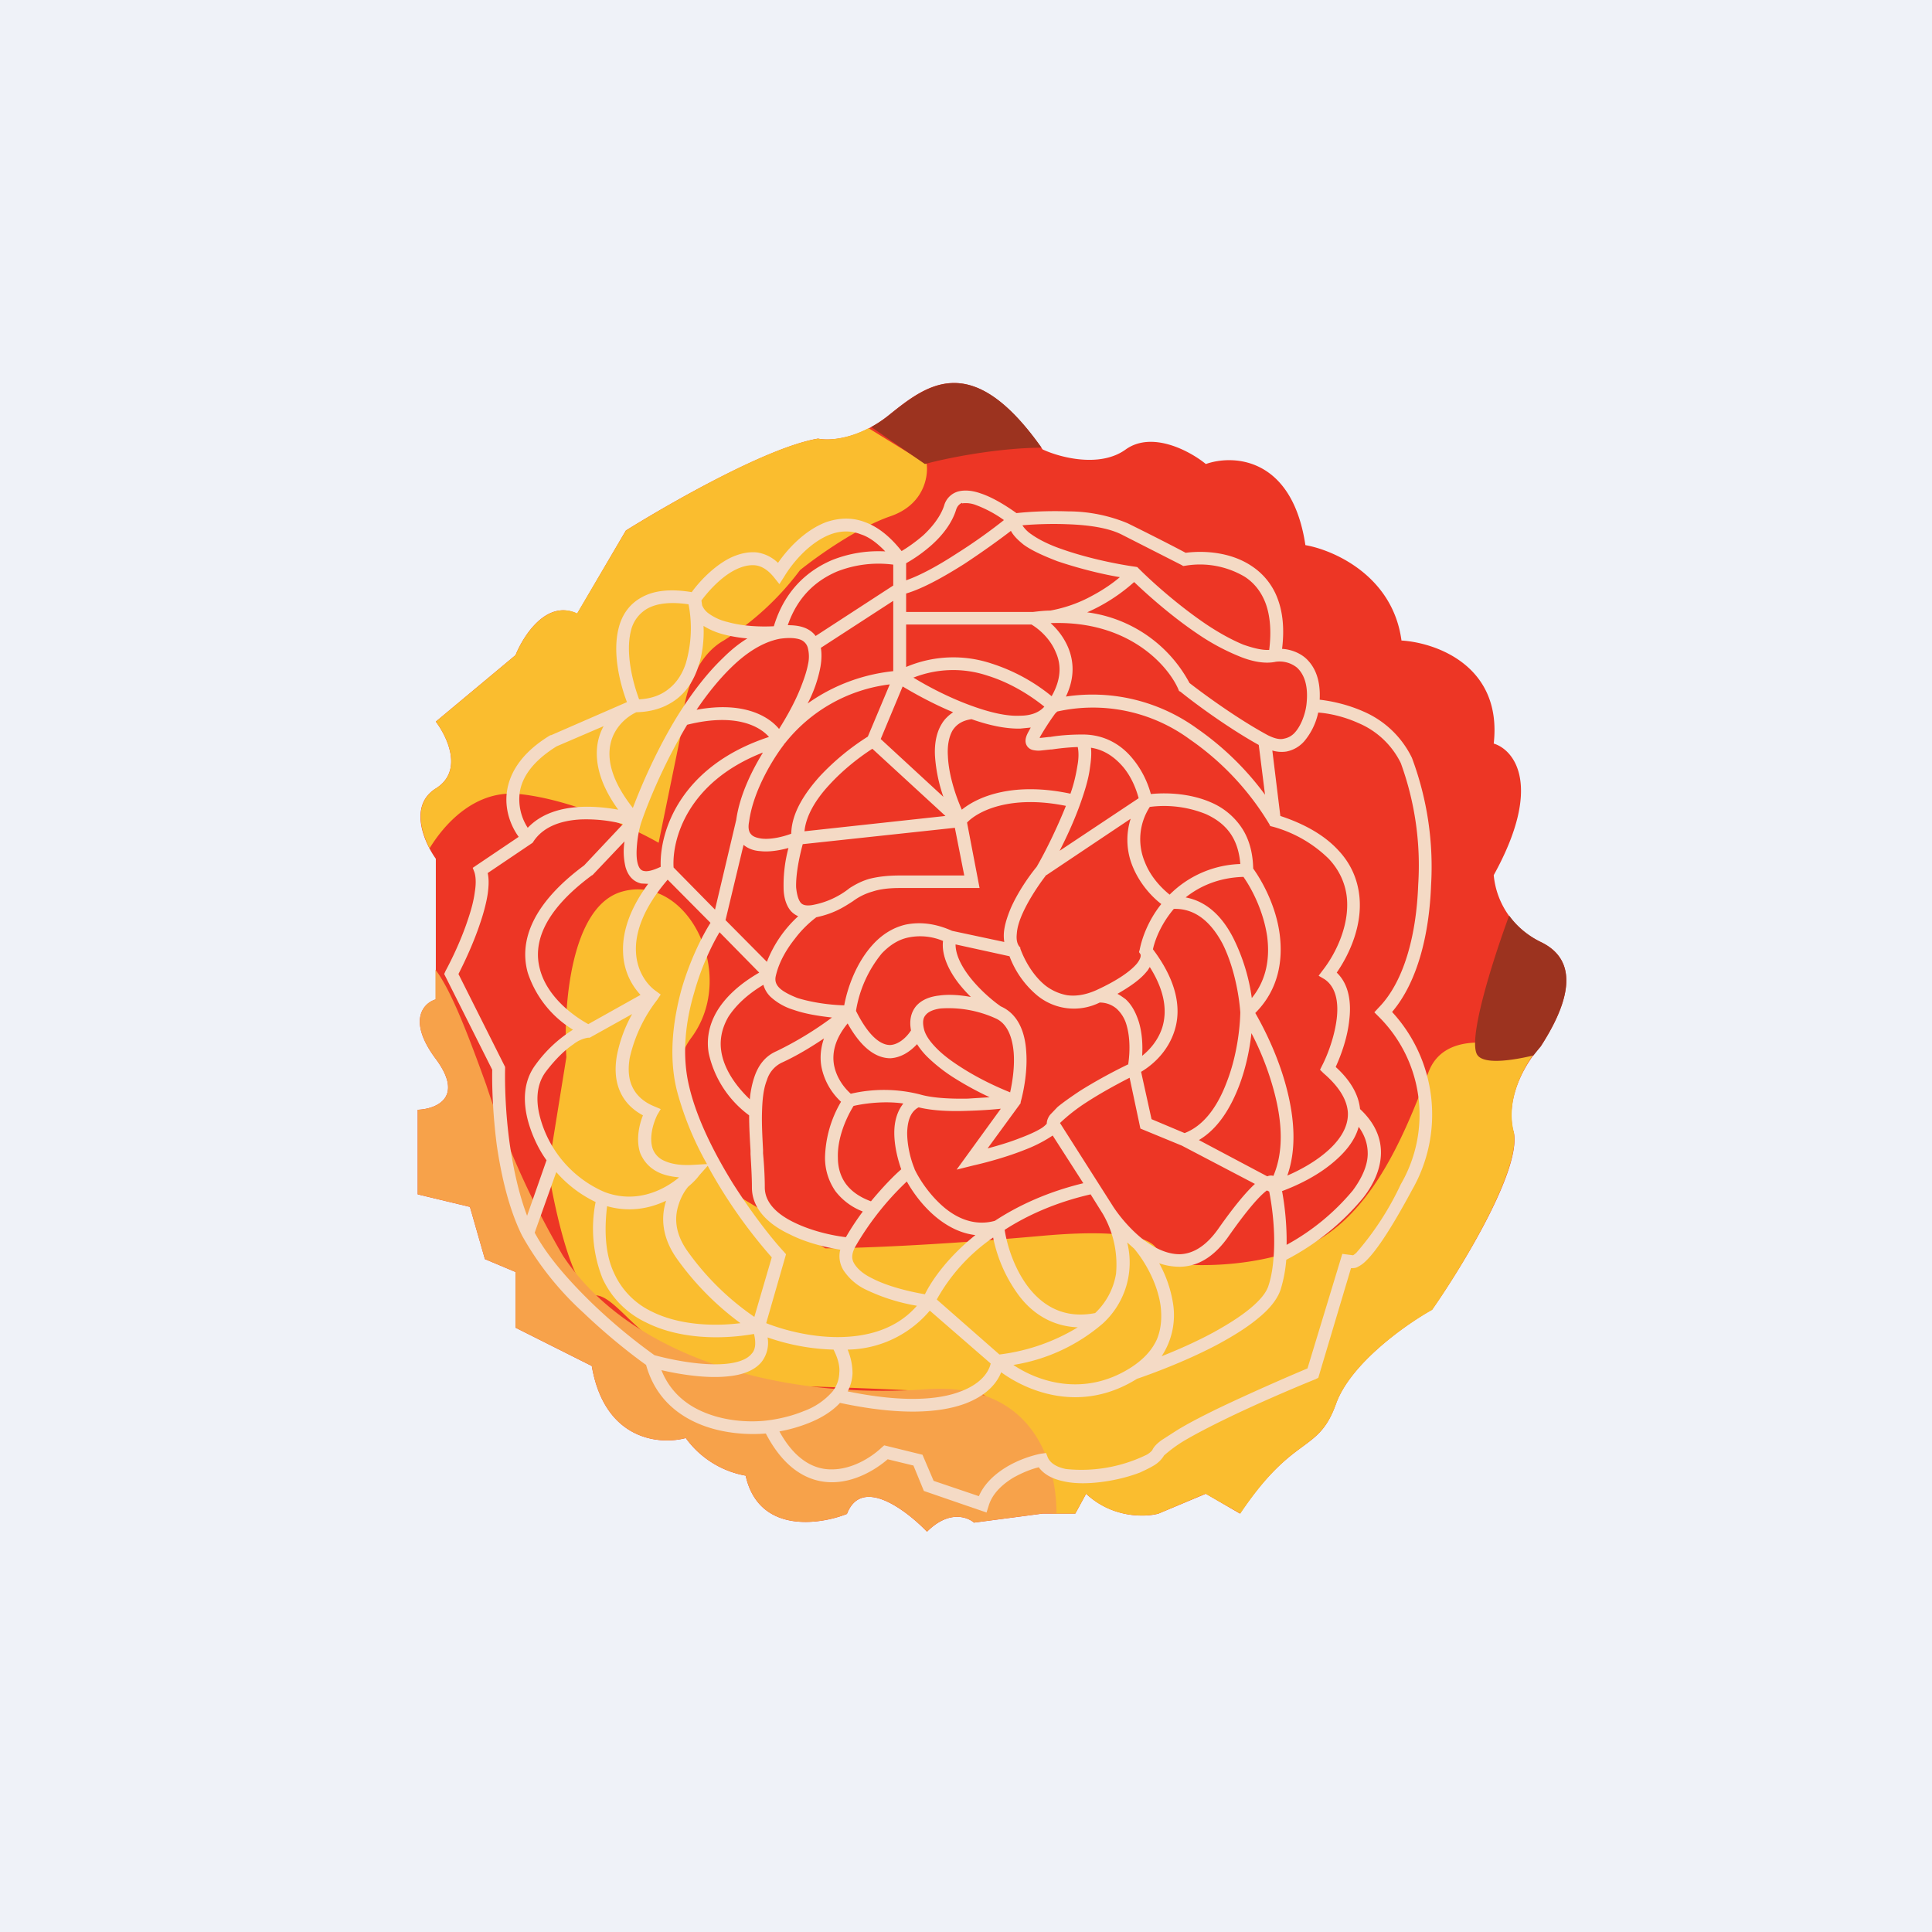 <?xml version="1.0" encoding="UTF-8"?>
<!-- generated by Finnhub -->
<svg viewBox="0 0 55.5 55.5" xmlns="http://www.w3.org/2000/svg">
<path d="M 0,0 H 55.5 V 55.5 H 0 Z" fill="rgb(239, 242, 248)"/>
<path d="M 43.47,32.485 C 43.23,31.46 43.9,30.44 44.26,30.06 C 44.86,29.13 45.56,27.68 44.26,27.06 A 2.36,2.36 0 0,1 42.91,25.14 C 44.33,22.57 43.5,21.54 42.91,21.36 C 43.16,19.12 41.24,18.46 40.26,18.4 C 40.01,16.54 38.31,15.8 37.5,15.66 C 37.12,13.13 35.43,13.05 34.64,13.33 C 34.19,12.96 33.1,12.37 32.34,12.91 C 31.6,13.45 30.44,13.14 29.95,12.91 C 27.92,10.01 26.62,11.05 25.53,11.93 C 24.66,12.63 23.81,12.67 23.5,12.6 C 22.04,12.85 19.22,14.47 17.98,15.24 L 16.58,17.63 C 15.71,17.21 15.04,18.25 14.81,18.82 L 12.52,20.73 C 12.85,21.17 13.32,22.15 12.52,22.65 S 12.19,24.21 12.52,24.67 V 28.71 C 12.17,28.81 11.69,29.31 12.52,30.42 C 13.35,31.54 12.52,31.86 12,31.88 V 34.31 L 13.5,34.67 L 13.93,36.17 L 14.81,36.54 V 38.14 L 17,39.24 C 17.37,41.39 18.96,41.51 19.7,41.31 A 2.71,2.71 0 0,0 21.42,42.39 C 21.79,44.05 23.52,43.81 24.33,43.49 C 24.75,42.4 26.03,43.38 26.63,44 C 27.25,43.38 27.78,43.57 27.98,43.74 L 29.95,43.48 H 30.89 L 31.2,42.91 C 31.95,43.61 32.9,43.59 33.28,43.48 L 34.64,42.91 L 35.62,43.48 C 37.19,41.15 37.86,41.78 38.38,40.32 C 38.8,39.16 40.39,38.04 41.14,37.62 C 42.03,36.35 43.74,33.53 43.48,32.5 Z" fill="rgb(237, 54, 37)"/>
<path d="M 44.06,30.275 C 43.71,30.77 43.27,31.63 43.48,32.49 C 43.73,33.53 42.03,36.35 41.14,37.63 C 40.4,38.04 38.8,39.16 38.38,40.33 C 38.13,41.03 37.84,41.24 37.43,41.55 C 36.99,41.87 36.43,42.29 35.63,43.48 L 34.63,42.91 L 33.28,43.48 C 32.9,43.58 31.95,43.62 31.2,42.91 L 30.89,43.48 H 30.24 A 6.4,6.4 0 0,1 29.95,42.03 C 29.95,41.37 28.81,40.44 28.24,40.06 A 138.8,138.8 0 0,0 22.1,39.8 C 20.06,39.77 18.87,38.64 18.07,37.89 C 17.67,37.5 17.37,37.21 17.1,37.21 C 16.48,37.21 15.94,34.79 15.75,33.59 L 16.27,30.37 C 16.18,28.96 16.38,26.02 17.88,25.61 C 19.75,25.09 21.21,27.99 19.86,29.81 C 18.78,31.25 20.31,33.45 21.21,34.36 L 23.71,35.86 C 24.44,35.86 26.71,35.79 29.95,35.5 C 33.2,35.21 33.45,35.87 33.18,36.23 C 33.88,36.37 35.68,36.49 37.34,35.87 C 39.36,35.11 40.35,32.56 40.98,30.94 L 41.04,30.79 C 41.5,29.59 43.14,29.92 44.07,30.29 Z M 12.34,24.37 C 12.07,23.84 11.87,23.06 12.52,22.65 C 13.32,22.15 12.85,21.17 12.52,20.73 L 14.81,18.82 C 15.04,18.25 15.71,17.22 16.58,17.62 L 17.98,15.24 C 19.22,14.47 22.04,12.84 23.5,12.6 C 23.74,12.65 24.3,12.64 24.95,12.3 L 26.62,13.33 C 26.67,13.69 26.54,14.5 25.58,14.83 C 24.62,15.16 23.45,16 22.98,16.38 A 8.12,8.12 0 0,1 20.79,18.4 C 19.84,18.94 19.59,20.32 19.59,20.94 L 18.92,24.21 C 18.22,23.81 16.45,22.97 14.92,22.81 C 13.7,22.68 12.81,23.6 12.34,24.37 Z" fill="rgb(250, 189, 47)"/>
<path d="M 25.01,12.255 L 26.57,13.33 C 27.15,13.17 28.61,12.87 29.92,12.86 C 27.91,10.02 26.62,11.06 25.53,11.93 A 3.5,3.5 0 0,1 25.02,12.27 Z M 43.36,26.31 C 43.56,26.59 43.86,26.86 44.26,27.06 C 45.56,27.68 44.86,29.13 44.26,30.06 L 44.05,30.32 C 43.33,30.49 42.64,30.56 42.45,30.32 C 42.14,29.94 42.85,27.67 43.35,26.31 Z" fill="rgb(156, 51, 31)"/>
<path d="M 12.51,27.855 V 28.71 C 12.17,28.81 11.69,29.31 12.52,30.42 C 13.35,31.54 12.52,31.86 12,31.88 V 34.31 L 13.5,34.67 L 13.93,36.17 L 14.81,36.54 V 38.14 L 17,39.24 C 17.37,41.39 18.96,41.51 19.7,41.31 A 2.71,2.71 0 0,0 21.42,42.39 C 21.79,44.05 23.52,43.81 24.33,43.49 C 24.75,42.4 26.03,43.38 26.63,44 C 27.25,43.38 27.78,43.57 27.98,43.74 L 29.95,43.48 H 30.35 C 30.35,41.98 29.65,39.68 26.57,39.91 C 22.36,40.21 18.09,38.97 16.17,36.07 A 25.21,25.21 0 0,1 13.97,31.17 C 13.45,29.73 12.97,28.47 12.52,27.87 Z" fill="rgb(247, 162, 74)"/>
<path d="M 27.63,14.445 C 27.57,14.48 27.51,14.52 27.47,14.63 C 27.35,15.03 27.07,15.38 26.77,15.65 A 4.3,4.3 0 0,1 26.03,16.18 V 16.67 C 26.46,16.52 26.98,16.23 27.5,15.89 C 28.01,15.57 28.5,15.21 28.84,14.94 A 3.45,3.45 0 0,0 28.04,14.51 A 0.8,0.8 0 0,0 27.64,14.46 Z M 29.2,14.74 C 28.92,14.54 28.53,14.29 28.16,14.17 C 27.96,14.1 27.75,14.07 27.56,14.11 A 0.58,0.58 0 0,0 27.12,14.53 C 27.02,14.83 26.79,15.13 26.52,15.38 C 26.3,15.57 26.07,15.73 25.9,15.83 C 25.56,15.4 25.21,15.13 24.85,15 C 24.46,14.85 24.08,14.88 23.73,15 C 23.15,15.22 22.66,15.72 22.35,16.17 A 1.1,1.1 0 0,0 21.75,15.87 C 21.47,15.84 21.19,15.92 20.95,16.04 C 20.51,16.27 20.12,16.67 19.87,17.01 C 19.27,16.91 18.8,16.96 18.45,17.15 C 18.07,17.35 17.86,17.68 17.77,18.05 C 17.6,18.72 17.78,19.56 18.01,20.17 L 15.83,21.12 H 15.81 C 14.93,21.65 14.59,22.28 14.55,22.86 C 14.52,23.33 14.69,23.75 14.9,24.04 L 13.58,24.93 L 13.63,25.06 C 13.67,25.19 13.68,25.38 13.64,25.62 C 13.61,25.86 13.54,26.13 13.44,26.42 C 13.26,26.97 12.99,27.54 12.8,27.89 L 12.76,27.98 L 14.14,30.73 C 14.13,31.23 14.16,32.03 14.27,32.89 C 14.4,33.78 14.62,34.74 15,35.5 A 8.81,8.81 0 0,0 16.76,37.71 C 17.43,38.35 18.11,38.89 18.56,39.21 C 18.82,40.15 19.47,40.67 20.17,40.94 C 20.82,41.19 21.51,41.22 22,41.18 C 22.53,42.2 23.22,42.58 23.9,42.58 C 24.54,42.58 25.13,42.24 25.5,41.92 L 26.24,42.1 L 26.54,42.83 L 28.34,43.45 L 28.4,43.26 C 28.5,42.92 28.77,42.66 29.09,42.46 C 29.35,42.31 29.63,42.2 29.84,42.15 C 30,42.37 30.26,42.49 30.54,42.55 C 30.88,42.63 31.28,42.62 31.66,42.57 C 32.05,42.52 32.44,42.42 32.75,42.3 C 32.9,42.23 33.05,42.16 33.16,42.09 A 0.83,0.83 0 0,0 33.44,41.81 A 4.1,4.1 0 0,1 33.98,41.41 C 34.28,41.23 34.7,41.01 35.15,40.79 C 36.05,40.35 37.1,39.9 37.79,39.62 L 37.87,39.58 L 38.81,36.43 C 38.88,36.43 38.95,36.43 39.01,36.39 A 0.84,0.84 0 0,0 39.22,36.24 C 39.5,35.98 39.92,35.38 40.56,34.19 A 4.35,4.35 0 0,0 39.99,29.07 C 40.74,28.19 41.06,26.79 41.11,25.43 A 8.93,8.93 0 0,0 40.56,21.77 A 2.76,2.76 0 0,0 39.17,20.44 C 38.72,20.24 38.26,20.14 37.91,20.1 C 37.94,19.52 37.77,19.14 37.5,18.9 C 37.3,18.73 37.04,18.65 36.83,18.64 C 36.9,18.07 36.85,17.6 36.71,17.22 A 1.91,1.91 0 0,0 35.97,16.27 C 35.37,15.86 34.6,15.81 34.06,15.88 C 33.8,15.74 33.18,15.42 32.39,15.03 A 4.47,4.47 0 0,0 30.68,14.69 C 30.11,14.67 29.56,14.7 29.2,14.74 Z M 36.46,18.67 C 36.53,18.11 36.48,17.67 36.36,17.34 C 36.23,16.99 36.02,16.74 35.76,16.57 A 2.52,2.52 0 0,0 34.06,16.25 L 33.99,16.26 L 33.94,16.23 L 32.23,15.36 C 31.84,15.16 31.26,15.08 30.67,15.06 C 30.19,15.04 29.72,15.06 29.37,15.09 A 0.9,0.9 0 0,0 29.63,15.35 C 29.84,15.5 30.14,15.65 30.49,15.77 C 31.19,16.02 32.04,16.2 32.61,16.28 L 32.67,16.29 L 32.71,16.33 C 33.15,16.77 33.88,17.41 34.63,17.92 C 35,18.17 35.38,18.38 35.72,18.52 C 36.01,18.62 36.25,18.68 36.46,18.67 Z M 36.65,19.01 C 36.33,19.08 35.95,19 35.59,18.85 A 6.33,6.33 0 0,1 34.42,18.22 C 33.72,17.75 33.04,17.16 32.58,16.72 A 5.08,5.08 0 0,1 31.23,17.59 A 3.9,3.9 0 0,1 34.17,19.62 C 34.58,19.94 35.55,20.65 36.42,21.12 C 36.62,21.22 36.77,21.25 36.88,21.22 A 0.55,0.55 0 0,0 37.2,21.04 C 37.38,20.84 37.5,20.5 37.53,20.24 C 37.6,19.64 37.43,19.34 37.26,19.18 A 0.8,0.8 0 0,0 36.65,19.01 Z M 37.87,20.46 A 1.9,1.9 0 0,1 37.47,21.29 A 0.91,0.91 0 0,1 36.95,21.59 A 0.93,0.93 0 0,1 36.55,21.56 L 36.78,23.44 C 37.54,23.69 38.08,24.03 38.44,24.42 C 38.82,24.82 39,25.28 39.05,25.74 C 39.14,26.57 38.78,27.39 38.4,27.94 C 38.76,28.28 38.82,28.82 38.76,29.3 C 38.71,29.8 38.53,30.3 38.37,30.65 C 38.81,31.05 39.03,31.46 39.07,31.86 C 39.5,32.26 39.68,32.7 39.67,33.14 C 39.66,33.6 39.45,34.04 39.15,34.42 A 7.14,7.14 0 0,1 36.95,36.19 A 4,4 0 0,1 36.79,37.04 C 36.69,37.34 36.45,37.62 36.14,37.87 C 35.83,38.13 35.44,38.37 35.02,38.6 C 34.2,39.04 33.27,39.4 32.66,39.61 C 31.06,40.61 29.53,39.98 28.76,39.42 C 28.63,39.76 28.31,40.1 27.73,40.32 C 27,40.59 25.86,40.67 24.13,40.3 C 23.89,40.56 23.56,40.75 23.23,40.88 A 4.4,4.4 0 0,1 22.39,41.12 C 22.85,41.96 23.41,42.22 23.9,42.21 C 24.46,42.21 25,41.89 25.32,41.59 L 25.4,41.52 L 26.5,41.79 L 26.82,42.54 L 28.12,42.98 C 28.28,42.61 28.59,42.34 28.9,42.15 C 29.26,41.93 29.65,41.81 29.9,41.76 L 30.05,41.74 L 30.1,41.87 C 30.17,42.02 30.33,42.14 30.62,42.2 A 4.27,4.27 0 0,0 32.96,41.78 C 33.05,41.72 33.1,41.67 33.11,41.64 C 33.16,41.54 33.26,41.45 33.37,41.37 L 33.79,41.1 C 34.11,40.9 34.54,40.68 34.99,40.46 C 35.87,40.04 36.87,39.6 37.56,39.31 L 38.56,36.02 L 38.87,36.06 A 0.57,0.57 0 0,0 38.97,35.98 A 8.4,8.4 0 0,0 40.24,34.02 A 3.97,3.97 0 0,0 39.61,29.21 L 39.48,29.08 L 39.61,28.94 C 40.35,28.18 40.69,26.82 40.74,25.42 A 8.59,8.59 0 0,0 40.24,21.92 A 2.39,2.39 0 0,0 39.02,20.77 C 38.6,20.58 38.17,20.49 37.87,20.47 Z M 24.35,39.97 C 25.96,40.3 26.98,40.21 27.6,39.97 C 28.18,39.75 28.4,39.42 28.46,39.17 L 26.71,37.65 A 3.15,3.15 0 0,1 24.35,38.77 C 24.45,39.01 24.49,39.24 24.49,39.46 C 24.48,39.65 24.43,39.82 24.35,39.97 Z M 23.95,38.77 A 6.26,6.26 0 0,1 22.05,38.42 A 0.89,0.89 0 0,1 21.88,39.12 C 21.68,39.37 21.33,39.49 20.98,39.53 C 20.37,39.61 19.61,39.5 19,39.36 C 19.26,40.01 19.75,40.39 20.3,40.6 C 20.94,40.85 21.64,40.86 22.08,40.8 C 22.38,40.76 22.74,40.68 23.08,40.54 A 2,2 0 0,0 23.91,39.98 A 0.9,0.9 0 0,0 24.11,39.44 C 24.13,39.26 24.08,39.04 23.95,38.78 Z M 18.8,38.93 C 19.43,39.1 20.3,39.25 20.93,39.17 C 21.25,39.13 21.48,39.03 21.59,38.89 C 21.69,38.79 21.73,38.61 21.66,38.32 C 20.76,38.48 19.53,38.48 18.56,37.99 A 2.6,2.6 0 0,1 17.31,36.73 A 3.9,3.9 0 0,1 17.11,34.53 A 3.51,3.51 0 0,1 15.98,33.67 L 15.36,35.41 C 15.72,36.09 16.36,36.81 17.02,37.45 A 16.3,16.3 0 0,0 18.8,38.93 Z M 15.14,34.93 L 15.7,33.33 C 15.5,33.06 15.28,32.63 15.16,32.17 C 15.03,31.66 15.02,31.07 15.39,30.58 A 3.8,3.8 0 0,1 16.46,29.58 A 3.02,3.02 0 0,1 15.16,27.94 C 14.91,27.04 15.28,25.97 16.78,24.86 L 17.9,23.67 A 4.29,4.29 0 0,0 16.68,23.54 C 16.11,23.57 15.6,23.75 15.32,24.18 L 15.3,24.21 L 14.01,25.08 C 14.05,25.26 14.04,25.46 14.01,25.68 C 13.97,25.94 13.89,26.24 13.79,26.53 C 13.61,27.07 13.36,27.61 13.17,27.98 L 14.51,30.65 V 30.7 C 14.5,31.17 14.52,31.97 14.64,32.84 C 14.74,33.54 14.9,34.29 15.14,34.92 Z M 17.94,24.17 L 17.02,25.14 H 17.01 C 15.56,26.21 15.32,27.14 15.51,27.84 C 15.69,28.54 16.32,29.1 16.9,29.42 L 18.4,28.58 A 1.86,1.86 0 0,1 17.9,27.38 C 17.87,26.82 18.06,26.15 18.62,25.39 L 18.42,25.38 C 18.16,25.32 18.03,25.12 17.97,24.91 A 1.9,1.9 0 0,1 17.94,24.17 Z M 18.98,24.9 C 18.94,23.9 19.53,22.01 22.09,21.17 C 21.83,20.87 21.14,20.47 19.74,20.82 C 19.14,21.82 18.67,22.9 18.42,23.63 C 18.36,23.82 18.32,24.03 18.3,24.25 C 18.28,24.47 18.28,24.66 18.32,24.81 C 18.36,24.95 18.42,25.01 18.5,25.02 C 18.58,25.04 18.73,25.02 18.98,24.9 Z M 18.18,23.21 C 18.46,22.47 18.9,21.48 19.46,20.57 C 19.84,19.96 20.28,19.37 20.76,18.91 C 20.98,18.69 21.22,18.49 21.47,18.34 A 4.06,4.06 0 0,1 20.81,18.23 A 2.05,2.05 0 0,1 20.21,17.98 C 20.23,18.38 20.18,18.8 20.05,19.18 C 19.93,19.53 19.74,19.85 19.44,20.08 C 19.14,20.31 18.76,20.45 18.28,20.46 C 17.98,20.6 17.64,20.91 17.54,21.36 C 17.44,21.8 17.55,22.41 18.18,23.21 Z M 17.34,20.86 A 1.6,1.6 0 0,0 17.18,21.29 C 17.07,21.82 17.2,22.49 17.76,23.26 C 17.43,23.2 17.04,23.16 16.66,23.18 C 16.12,23.21 15.56,23.36 15.16,23.78 A 1.5,1.5 0 0,1 14.92,22.88 C 14.94,22.45 15.2,21.93 15.99,21.44 L 17.34,20.86 Z M 18.36,20.09 C 18.73,20.07 19,19.96 19.21,19.79 C 19.44,19.61 19.6,19.36 19.7,19.06 A 3.6,3.6 0 0,0 19.78,17.36 C 19.24,17.28 18.87,17.34 18.62,17.47 A 0.99,0.99 0 0,0 18.12,18.14 C 17.98,18.72 18.14,19.5 18.36,20.09 Z M 20.17,17.39 L 20.15,17.25 C 20.38,16.94 20.74,16.56 21.12,16.37 C 21.32,16.27 21.52,16.22 21.7,16.24 C 21.87,16.26 22.05,16.36 22.23,16.58 L 22.39,16.78 L 22.53,16.56 C 22.81,16.1 23.3,15.56 23.86,15.35 C 24.13,15.25 24.43,15.23 24.73,15.35 C 24.95,15.42 25.18,15.58 25.43,15.84 A 3.6,3.6 0 0,0 23.9,16.09 C 23.2,16.39 22.54,16.96 22.23,17.99 C 21.85,18.01 21.33,17.99 20.91,17.87 A 1.49,1.49 0 0,1 20.34,17.61 A 0.55,0.55 0 0,1 20.17,17.39 Z M 22.63,17.96 C 22.82,17.96 22.98,17.98 23.13,18.04 C 23.25,18.09 23.36,18.17 23.43,18.27 L 25.66,16.82 V 16.22 A 3.26,3.26 0 0,0 24.04,16.42 C 23.46,16.67 22.92,17.12 22.63,17.96 Z M 25.66,17.26 L 23.58,18.61 C 23.61,18.78 23.6,18.97 23.57,19.15 A 3.75,3.75 0 0,1 23.2,20.21 C 23.8,19.78 24.63,19.39 25.66,19.28 V 17.25 Z M 26.23,19.46 C 26.72,19.76 27.35,20.08 27.98,20.3 C 28.46,20.47 28.93,20.58 29.3,20.56 C 29.61,20.56 29.85,20.47 30,20.3 C 29.63,20 29.05,19.62 28.37,19.41 A 3.11,3.11 0 0,0 26.23,19.47 Z M 29.61,20.9 L 29.31,20.93 C 28.88,20.94 28.39,20.83 27.91,20.66 C 27.62,20.7 27.46,20.83 27.36,20.99 C 27.26,21.17 27.21,21.42 27.23,21.72 C 27.25,22.22 27.43,22.81 27.63,23.26 C 28.12,22.86 29.15,22.46 30.75,22.8 C 30.85,22.52 30.91,22.25 30.95,22 C 30.99,21.79 30.99,21.6 30.96,21.46 C 30.66,21.47 30.42,21.5 30.21,21.53 H 30.18 L 29.9,21.56 A 0.7,0.7 0 0,1 29.65,21.54 A 0.28,0.28 0 0,1 29.51,21.44 A 0.27,0.27 0 0,1 29.46,21.28 C 29.46,21.19 29.5,21.1 29.55,21.01 L 29.61,20.9 Z M 31.34,21.48 C 31.36,21.66 31.34,21.86 31.31,22.06 C 31.27,22.38 31.16,22.73 31.04,23.07 C 30.87,23.55 30.65,24.03 30.44,24.44 L 32.71,22.93 C 32.64,22.67 32.51,22.33 32.27,22.04 C 32.04,21.77 31.74,21.54 31.34,21.48 Z M 33.06,22.81 C 33.56,22.76 34.23,22.8 34.81,23.06 A 2,2 0 0,1 35.65,23.75 C 35.86,24.05 35.99,24.45 36,24.95 C 36.3,25.37 36.66,26.07 36.76,26.83 C 36.86,27.59 36.73,28.43 36.06,29.1 C 36.37,29.64 36.76,30.45 36.98,31.34 C 37.18,32.14 37.25,33.01 36.98,33.77 C 37.33,33.62 37.71,33.41 38.02,33.16 C 38.47,32.8 38.74,32.39 38.72,31.96 C 38.7,31.64 38.52,31.26 38.02,30.83 L 37.92,30.73 L 37.98,30.61 C 38.15,30.28 38.34,29.76 38.4,29.26 C 38.46,28.75 38.36,28.34 38.05,28.13 L 37.88,28.03 L 38,27.87 C 38.39,27.37 38.77,26.56 38.69,25.78 C 38.65,25.4 38.49,25.01 38.17,24.67 A 3.68,3.68 0 0,0 36.57,23.75 L 36.49,23.73 L 36.46,23.67 A 7.9,7.9 0 0,0 34.18,21.24 A 4.7,4.7 0 0,0 30.37,20.44 L 30.31,20.5 A 7.4,7.4 0 0,0 29.87,21.18 V 21.2 L 30.14,21.17 H 30.17 C 30.4,21.13 30.72,21.1 31.1,21.1 C 31.76,21.1 32.24,21.42 32.55,21.81 C 32.82,22.14 32.98,22.51 33.06,22.81 Z M 30.62,20.01 A 5.12,5.12 0 0,1 34.39,20.93 A 8.3,8.3 0 0,1 36.34,22.83 L 36.16,21.4 C 35.26,20.9 34.29,20.18 33.91,19.87 L 33.87,19.85 L 33.85,19.8 C 33.56,19.13 32.43,17.82 30.2,17.9 H 30.18 C 30.38,18.08 30.56,18.31 30.68,18.59 C 30.85,18.99 30.88,19.47 30.62,20.01 Z M 30.17,17.54 C 30.01,17.54 29.84,17.56 29.67,17.58 H 26.03 V 17.05 C 26.53,16.9 27.13,16.56 27.7,16.2 C 28.2,15.87 28.69,15.52 29.04,15.25 C 29.12,15.4 29.26,15.53 29.41,15.65 C 29.66,15.83 30.01,15.98 30.37,16.12 C 30.96,16.32 31.63,16.49 32.17,16.58 C 31.97,16.75 31.7,16.94 31.38,17.11 C 31.02,17.31 30.61,17.46 30.17,17.54 Z M 26.03,17.94 H 29.63 C 29.88,18.09 30.18,18.37 30.33,18.74 C 30.48,19.07 30.5,19.49 30.21,20 A 5.25,5.25 0 0,0 28.48,19.06 A 3.47,3.47 0 0,0 26.03,19.16 V 17.94 Z M 36.58,33.78 C 36.88,33.08 36.83,32.25 36.62,31.43 A 8.21,8.21 0 0,0 35.95,29.68 C 35.9,30.14 35.79,30.68 35.6,31.18 C 35.36,31.81 35,32.42 34.44,32.75 L 36.4,33.79 H 36.41 C 36.46,33.77 36.52,33.76 36.58,33.78 Z M 36.4,34.2 L 36.46,34.23 C 36.54,34.63 36.64,35.35 36.59,36.06 C 36.57,36.36 36.53,36.66 36.44,36.93 C 36.38,37.13 36.2,37.35 35.91,37.59 C 35.62,37.83 35.25,38.06 34.85,38.28 C 34.37,38.54 33.85,38.77 33.37,38.96 A 2.14,2.14 0 0,0 33.7,37.46 A 3.52,3.52 0 0,0 33.3,36.29 C 33.5,36.36 33.7,36.39 33.9,36.39 C 34.4,36.38 34.87,36.12 35.29,35.52 C 35.85,34.72 36.2,34.34 36.39,34.2 Z M 36.05,34.01 L 33.95,32.91 L 32.76,32.42 L 32.45,30.96 C 32.08,31.15 31.62,31.4 31.22,31.66 A 5.13,5.13 0 0,0 30.45,32.26 L 31.99,34.68 C 32.19,34.98 32.49,35.33 32.83,35.6 C 33.17,35.86 33.53,36.03 33.89,36.03 C 34.24,36.02 34.62,35.83 34.99,35.31 C 35.46,34.64 35.8,34.24 36.05,34.01 Z M 31.68,34.87 L 31.33,34.31 C 30.33,34.54 29.51,34.91 28.86,35.33 C 28.94,35.83 29.16,36.49 29.56,37 C 29.98,37.53 30.59,37.89 31.46,37.72 A 2,2 0 0,0 32.06,36.59 A 2.9,2.9 0 0,0 31.68,34.87 Z M 30.96,38.13 C 30.22,38.1 29.66,37.73 29.28,37.23 A 4.17,4.17 0 0,1 28.53,35.55 A 5.26,5.26 0 0,0 26.91,37.33 L 28.71,38.91 A 5.63,5.63 0 0,0 30.96,38.13 Z M 29.11,39.21 A 5.17,5.17 0 0,0 31.68,38.02 A 2.37,2.37 0 0,0 32.38,35.69 L 32.58,35.87 C 32.9,36.25 33.25,36.87 33.34,37.51 C 33.38,37.84 33.36,38.16 33.24,38.46 C 33.11,38.76 32.87,39.04 32.48,39.29 C 31.14,40.14 29.82,39.69 29.11,39.21 Z M 26.57,37.18 C 26.79,36.73 27.27,36.08 28.02,35.48 C 27.59,35.43 27.22,35.23 26.91,34.98 C 26.53,34.67 26.24,34.28 26.05,33.94 A 8.28,8.28 0 0,0 24.56,35.83 C 24.46,36.03 24.46,36.17 24.54,36.3 C 24.63,36.45 24.8,36.6 25.05,36.72 C 25.49,36.95 26.1,37.1 26.57,37.18 Z M 26.27,33.58 C 26.42,33.9 26.73,34.36 27.14,34.7 C 27.54,35.03 28.04,35.22 28.58,35.07 C 29.25,34.63 30.09,34.24 31.12,33.99 L 30.24,32.62 A 4.01,4.01 0 0,1 29.44,33.03 C 28.94,33.23 28.36,33.39 27.96,33.48 L 27.48,33.6 L 28.75,31.85 C 28.47,31.88 28.15,31.9 27.81,31.91 C 27.31,31.93 26.79,31.91 26.39,31.81 C 26.16,31.93 26.07,32.19 26.06,32.54 C 26.06,32.91 26.16,33.31 26.27,33.57 Z M 25.95,31.7 C 25.4,31.62 24.82,31.7 24.52,31.77 C 24.28,32.16 24.05,32.73 24.07,33.26 C 24.07,33.53 24.14,33.79 24.3,34.01 C 24.45,34.21 24.67,34.38 25.02,34.51 C 25.35,34.11 25.67,33.78 25.89,33.59 C 25.79,33.31 25.69,32.92 25.69,32.54 C 25.69,32.24 25.76,31.94 25.95,31.7 Z M 24.78,34.8 A 1.8,1.8 0 0,1 24,34.22 C 23.8,33.93 23.7,33.6 23.7,33.26 A 3.3,3.3 0 0,1 24.16,31.65 A 1.86,1.86 0 0,1 23.6,30.66 C 23.55,30.4 23.57,30.12 23.67,29.83 C 23.3,30.08 22.87,30.34 22.45,30.53 A 0.82,0.82 0 0,0 22.03,31.03 C 21.93,31.28 21.9,31.59 21.89,31.95 C 21.88,32.29 21.9,32.65 21.92,33.03 V 33.13 C 21.95,33.46 21.97,33.8 21.97,34.11 C 21.97,34.54 22.31,34.88 22.84,35.13 C 23.32,35.36 23.88,35.49 24.3,35.54 C 24.45,35.28 24.61,35.04 24.78,34.81 Z M 24.14,35.9 C 23.71,35.83 23.16,35.7 22.69,35.46 C 22.13,35.2 21.6,34.76 21.6,34.11 C 21.6,33.81 21.58,33.49 21.56,33.15 V 33.05 C 21.54,32.71 21.52,32.37 21.52,32.04 A 3.02,3.02 0 0,1 20.36,30.26 C 20.29,29.86 20.36,29.43 20.62,29.01 C 20.86,28.63 21.24,28.27 21.81,27.94 L 20.67,26.78 C 20.43,27.18 20.14,27.8 19.94,28.52 C 19.69,29.36 19.58,30.32 19.8,31.22 C 20.02,32.15 20.52,33.13 21.05,33.99 C 21.59,34.84 22.15,35.56 22.51,35.95 L 22.58,36.03 L 22.01,38.01 C 22.52,38.21 23.28,38.41 24.06,38.41 C 24.9,38.41 25.75,38.19 26.34,37.51 A 5.46,5.46 0 0,1 24.88,37.05 A 1.59,1.59 0 0,1 24.23,36.49 A 0.77,0.77 0 0,1 24.14,35.89 Z M 21.67,37.83 A 7.68,7.68 0 0,1 19.77,35.97 C 19.39,35.45 19.37,34.99 19.49,34.62 C 19.55,34.42 19.65,34.23 19.77,34.09 C 19.9,33.98 20.01,33.87 20.09,33.76 L 20.33,33.49 A 14.46,14.46 0 0,0 22.17,36.12 L 21.67,37.83 Z M 20.31,33.44 A 8.98,8.98 0 0,1 19.44,31.31 C 19.2,30.32 19.34,29.29 19.58,28.41 C 19.81,27.62 20.14,26.94 20.41,26.51 L 19.18,25.27 C 18.44,26.13 18.24,26.84 18.27,27.36 C 18.3,27.91 18.59,28.29 18.83,28.46 L 18.98,28.57 L 18.88,28.72 A 4.25,4.25 0 0,0 18.09,30.39 C 18.04,30.69 18.05,30.97 18.16,31.21 C 18.26,31.43 18.45,31.64 18.79,31.78 L 18.98,31.86 L 18.88,32.03 C 18.74,32.32 18.65,32.71 18.75,33 A 0.6,0.6 0 0,0 19.07,33.34 C 19.26,33.43 19.53,33.49 19.95,33.46 L 20.31,33.44 Z M 20.84,26.44 L 21.36,24.27 C 21.49,24.38 21.66,24.44 21.84,24.45 C 22.1,24.48 22.39,24.43 22.65,24.36 A 4.1,4.1 0 0,0 22.51,25.5 C 22.51,25.74 22.57,25.99 22.71,26.16 A 0.6,0.6 0 0,0 22.93,26.32 A 3.49,3.49 0 0,0 22.03,27.63 L 20.84,26.43 Z M 21.93,28.29 C 21.43,28.59 21.13,28.9 20.93,29.2 C 20.73,29.54 20.67,29.88 20.72,30.2 C 20.8,30.73 21.16,31.22 21.54,31.58 C 21.56,31.34 21.61,31.11 21.68,30.91 C 21.79,30.6 21.98,30.34 22.3,30.2 A 9.86,9.86 0 0,0 23.9,29.23 C 23.54,29.19 23.14,29.13 22.8,29.01 A 1.7,1.7 0 0,1 22.13,28.63 A 0.76,0.76 0 0,1 21.93,28.29 Z M 24.25,28.89 C 24.35,28.34 24.61,27.65 25.06,27.15 C 25.31,26.87 25.63,26.65 26.02,26.56 C 26.42,26.48 26.86,26.52 27.35,26.74 L 28.85,27.06 A 1.13,1.13 0 0,1 28.84,26.78 C 28.86,26.56 28.94,26.32 29.04,26.08 C 29.24,25.63 29.55,25.18 29.78,24.9 C 30.03,24.47 30.36,23.8 30.62,23.15 C 28.99,22.82 28.07,23.32 27.78,23.63 L 28.14,25.51 H 25.84 C 25.5,25.51 25.25,25.55 25.07,25.61 A 1.72,1.72 0 0,0 24.5,25.89 C 24.25,26.05 23.97,26.24 23.45,26.35 C 23.29,26.47 23.05,26.68 22.84,26.96 C 22.6,27.26 22.38,27.63 22.29,28.02 C 22.25,28.17 22.29,28.28 22.39,28.38 C 22.49,28.48 22.68,28.58 22.91,28.67 C 23.33,28.8 23.84,28.87 24.25,28.88 Z M 27.1,22.89 A 4.47,4.47 0 0,1 26.86,21.73 C 26.84,21.4 26.89,21.06 27.05,20.8 C 27.13,20.66 27.25,20.55 27.38,20.46 C 26.85,20.24 26.33,19.96 25.93,19.72 L 25.3,21.23 L 27.1,22.89 Z M 24.93,21.16 L 25.56,19.66 A 4.54,4.54 0 0,0 22.55,21.35 L 22.52,21.38 V 21.39 C 22.24,21.75 21.64,22.69 21.52,23.6 C 21.48,23.8 21.52,23.91 21.58,23.97 C 21.63,24.03 21.73,24.07 21.88,24.09 C 22.13,24.12 22.46,24.05 22.73,23.95 C 22.74,23.35 23.12,22.78 23.55,22.3 A 7,7 0 0,1 24.93,21.16 Z M 23.11,23.88 L 27.16,23.44 L 25.06,21.51 C 24.7,21.74 24.22,22.11 23.82,22.55 C 23.42,22.98 23.15,23.45 23.11,23.88 Z M 27.43,23.78 L 23.06,24.25 C 22.96,24.62 22.86,25.11 22.87,25.49 C 22.89,25.69 22.93,25.84 23,25.93 C 23.05,25.99 23.14,26.03 23.33,26 A 2.4,2.4 0 0,0 24.41,25.51 C 24.57,25.41 24.73,25.32 24.96,25.25 C 25.19,25.19 25.47,25.15 25.85,25.15 H 27.7 L 27.43,23.78 Z M 22.38,20.94 C 22.6,20.59 22.83,20.18 22.99,19.78 C 23.09,19.53 23.17,19.3 23.21,19.09 A 0.99,0.99 0 0,0 23.2,18.59 A 0.35,0.35 0 0,0 22.98,18.37 C 22.86,18.33 22.68,18.31 22.4,18.35 C 21.93,18.44 21.46,18.73 21.01,19.17 C 20.66,19.51 20.32,19.93 20.01,20.39 C 21.29,20.15 22.04,20.53 22.38,20.94 Z M 21.91,21.63 C 21.61,22.12 21.25,22.83 21.15,23.55 L 20.54,26.13 L 19.35,24.92 C 19.3,24.12 19.74,22.47 21.91,21.62 Z M 30.06,25.13 C 29.85,25.4 29.56,25.83 29.38,26.23 C 29.28,26.45 29.22,26.65 29.21,26.82 C 29.19,26.99 29.22,27.12 29.29,27.2 L 29.31,27.22 V 27.25 C 29.43,27.58 29.67,28.02 30.03,28.31 C 30.21,28.45 30.43,28.55 30.66,28.59 C 30.89,28.62 31.16,28.59 31.48,28.45 C 32.16,28.14 32.5,27.87 32.66,27.68 C 32.81,27.49 32.76,27.41 32.76,27.41 L 32.72,27.35 L 32.74,27.28 C 32.81,26.92 33,26.42 33.36,25.97 C 33.06,25.74 32.74,25.37 32.55,24.92 A 2,2 0 0,1 32.48,23.52 L 30.06,25.14 Z M 33.6,25.7 C 33.35,25.5 33.05,25.18 32.89,24.77 A 1.7,1.7 0 0,1 33.03,23.18 A 3.2,3.2 0 0,1 34.65,23.39 C 34.93,23.52 35.17,23.69 35.35,23.95 C 35.5,24.17 35.6,24.45 35.63,24.82 A 3,3 0 0,0 33.6,25.7 Z M 33.72,26.11 C 34.35,26.09 34.8,26.51 35.12,27.11 C 35.44,27.75 35.59,28.54 35.63,29.08 C 35.62,29.58 35.52,30.36 35.25,31.06 C 34.99,31.76 34.6,32.33 34.03,32.55 L 33.08,32.15 L 32.78,30.79 C 33.15,30.57 33.56,30.18 33.74,29.61 C 33.94,28.99 33.82,28.2 33.12,27.27 C 33.19,26.95 33.38,26.51 33.72,26.11 Z M 33.03,27.78 C 33,27.82 32.98,27.87 32.94,27.91 C 32.78,28.11 32.52,28.31 32.1,28.55 C 32.18,28.59 32.26,28.65 32.33,28.7 C 32.52,28.87 32.63,29.1 32.71,29.34 C 32.81,29.66 32.83,30.02 32.81,30.33 C 33.05,30.14 33.28,29.86 33.39,29.51 C 33.52,29.08 33.49,28.51 33.03,27.78 Z M 32.41,30.57 C 32.46,30.24 32.47,29.81 32.36,29.44 A 1,1 0 0,0 32.08,28.98 A 0.74,0.74 0 0,0 31.59,28.8 A 1.66,1.66 0 0,1 29.8,28.6 A 2.7,2.7 0 0,1 29,27.47 L 27.45,27.13 C 27.45,27.4 27.59,27.71 27.83,28.03 C 28.11,28.4 28.49,28.73 28.75,28.91 C 29.27,29.14 29.45,29.69 29.48,30.21 C 29.52,30.73 29.42,31.3 29.32,31.66 V 31.69 L 28.37,32.99 C 28.67,32.91 29.01,32.81 29.31,32.69 C 29.55,32.6 29.75,32.51 29.9,32.42 A 0.73,0.73 0 0,0 30.07,32.28 C 30.07,32.18 30.12,32.08 30.17,32.02 L 30.38,31.8 C 30.55,31.66 30.78,31.5 31.02,31.34 C 31.48,31.05 32.02,30.76 32.42,30.57 Z M 27.89,28.64 A 4.34,4.34 0 0,1 27.54,28.25 C 27.27,27.9 27.04,27.45 27.09,27.03 A 1.68,1.68 0 0,0 26.1,26.93 C 25.8,26.99 25.55,27.16 25.33,27.39 A 3.47,3.47 0 0,0 24.59,29.04 C 24.99,29.84 25.34,30.02 25.57,30.02 C 25.8,30.01 26.03,29.82 26.17,29.6 C 26.12,29.33 26.16,29.1 26.31,28.91 C 26.47,28.72 26.71,28.63 26.97,28.6 C 27.24,28.56 27.57,28.58 27.89,28.64 Z M 26.34,30 C 26.15,30.2 25.9,30.38 25.58,30.4 C 25.16,30.4 24.74,30.1 24.35,29.4 C 23.97,29.86 23.9,30.27 23.96,30.6 C 24.03,30.96 24.24,31.24 24.44,31.42 A 4.2,4.2 0 0,1 26.43,31.44 C 26.77,31.54 27.28,31.57 27.8,31.56 L 28.43,31.52 A 9.1,9.1 0 0,1 27.45,30.99 A 4.73,4.73 0 0,1 26.67,30.39 A 2.15,2.15 0 0,1 26.34,29.99 Z M 29.02,31.37 C 29.09,31.05 29.15,30.63 29.12,30.24 C 29.08,29.76 28.92,29.39 28.59,29.25 A 3.27,3.27 0 0,0 27.02,28.97 C 26.8,29 26.66,29.07 26.59,29.16 C 26.52,29.24 26.49,29.36 26.55,29.59 C 26.6,29.76 26.73,29.94 26.92,30.13 C 27.12,30.33 27.37,30.51 27.64,30.68 C 28.11,30.98 28.62,31.22 29.02,31.38 Z M 35.96,28.67 A 5.57,5.57 0 0,0 35.44,26.97 C 35.15,26.39 34.71,25.9 34.06,25.78 C 34.46,25.46 35.01,25.21 35.72,25.19 C 36,25.59 36.3,26.22 36.4,26.89 C 36.48,27.49 36.4,28.13 35.96,28.67 Z M 19.5,33.82 V 33.83 C 19,34.24 18.22,34.57 17.36,34.24 A 3.25,3.25 0 0,1 15.51,32.08 C 15.39,31.62 15.41,31.16 15.67,30.8 C 15.98,30.39 16.26,30.14 16.47,30 A 0.92,0.92 0 0,1 16.89,29.81 H 16.94 L 18.16,29.13 A 4,4 0 0,0 17.72,30.33 C 17.66,30.68 17.67,31.03 17.81,31.35 C 17.93,31.63 18.15,31.87 18.47,32.04 C 18.35,32.34 18.27,32.76 18.39,33.12 C 18.48,33.34 18.64,33.54 18.9,33.67 C 19.06,33.75 19.26,33.8 19.5,33.82 Z M 19.13,34.49 V 34.51 C 18.98,34.99 19.02,35.57 19.46,36.18 A 8.22,8.22 0 0,0 21.27,38.01 C 20.47,38.11 19.48,38.06 18.71,37.67 A 2.24,2.24 0 0,1 17.64,36.57 C 17.42,36.11 17.34,35.47 17.44,34.65 C 18.08,34.83 18.66,34.72 19.14,34.49 Z M 36.83,34.22 C 36.9,34.59 36.97,35.16 36.96,35.76 A 6.57,6.57 0 0,0 38.86,34.2 C 39.12,33.85 39.29,33.48 39.29,33.14 C 39.29,32.89 39.22,32.63 39.03,32.37 C 38.92,32.79 38.6,33.15 38.24,33.44 C 37.81,33.79 37.28,34.05 36.82,34.22 Z" fill="rgb(244, 218, 197)" fill-rule="evenodd"/>
</svg>
